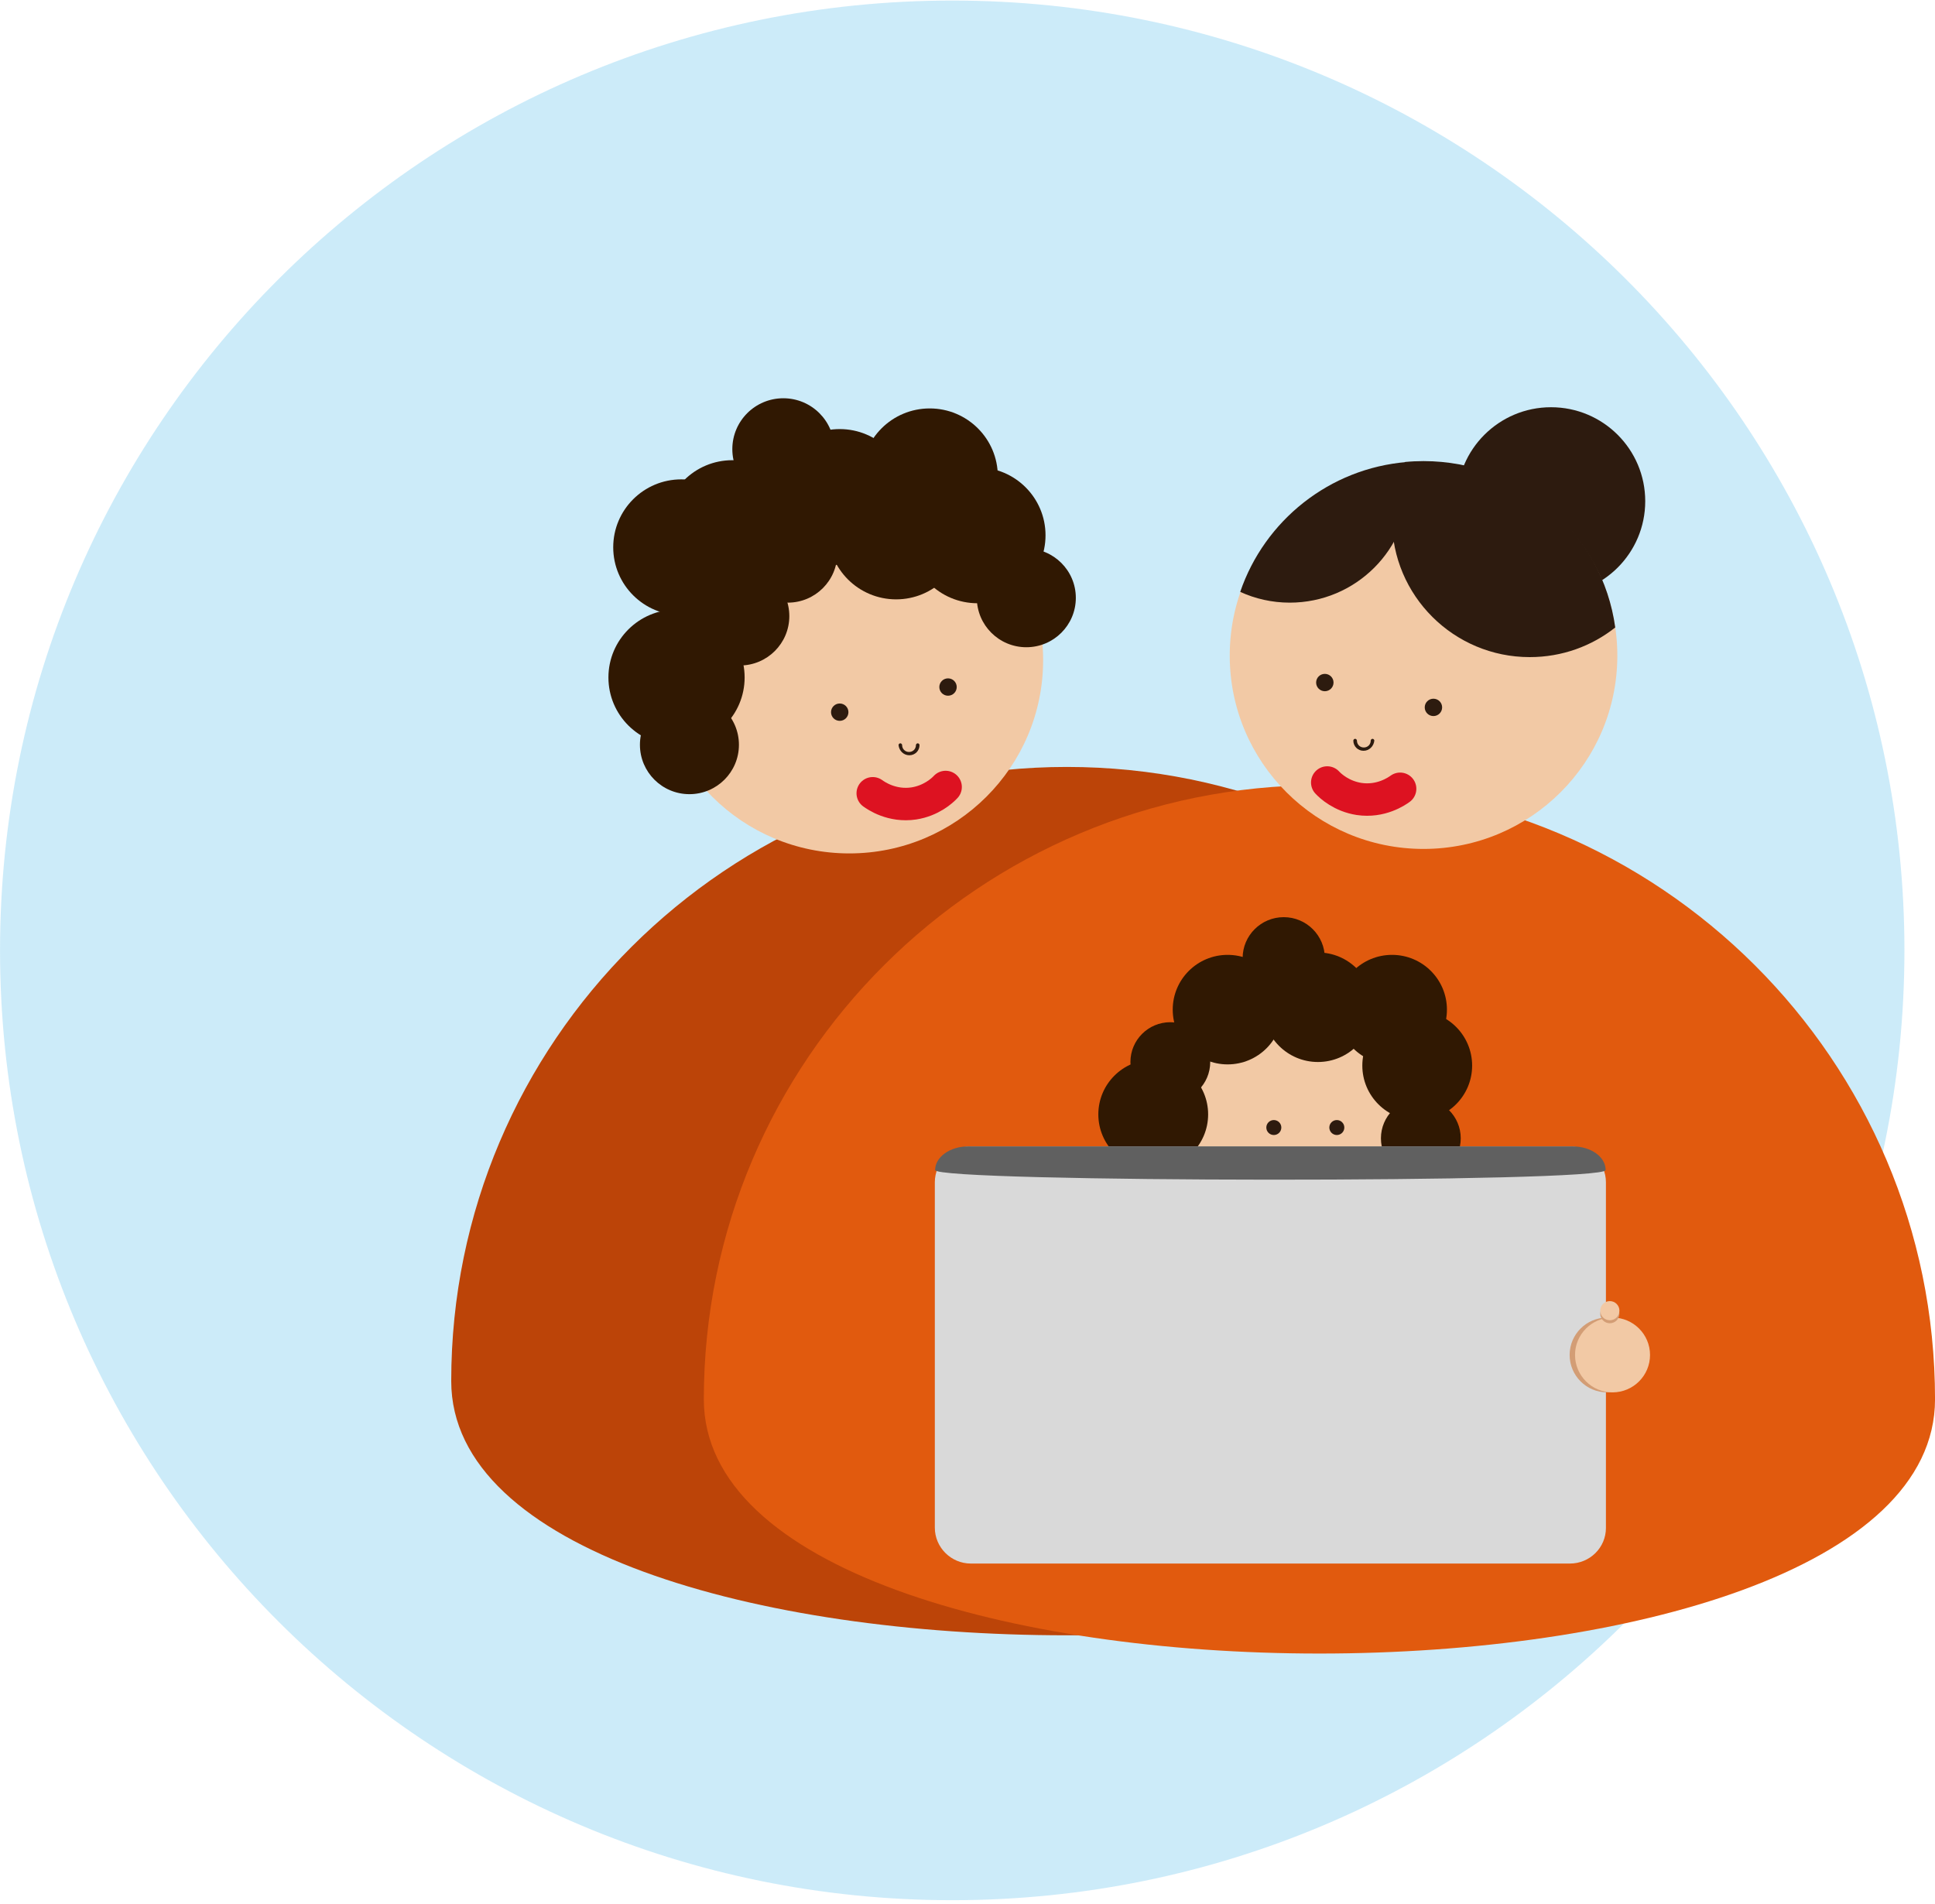 <svg width="250" height="246" viewBox="0 0 250 246" fill="none" xmlns="http://www.w3.org/2000/svg">
<g clip-path="url(#clip0_342_574)">
<path opacity="0.2" d="M123.027 245.509C190.971 245.509 246.05 190.566 246.05 122.79C246.05 55.015 190.971 0.071 123.027 0.071C55.083 0.071 0.004 55.015 0.004 122.79C0.004 190.566 55.083 245.509 123.027 245.509Z" fill="#009FE3"/>
<path d="M217.368 178.428C217.368 222.234 58.298 222.234 58.298 178.428C58.298 134.622 93.918 99.09 137.833 99.09C181.748 99.09 217.368 134.622 217.368 178.428Z" fill="#BC4408"/>
<path d="M250.004 180.786C250.004 224.592 90.934 224.592 90.934 180.786C90.934 136.98 126.554 101.448 170.469 101.448C214.384 101.448 250.004 136.98 250.004 180.786Z" fill="#E15A0E"/>
<path d="M200.391 76.896C207.113 76.896 212.562 71.461 212.562 64.756C212.562 58.051 207.113 52.615 200.391 52.615C193.67 52.615 188.221 58.051 188.221 64.756C188.221 71.461 193.67 76.896 200.391 76.896Z" fill="#2D1B0F"/>
<path d="M183.918 109.683C197.747 109.683 208.957 98.501 208.957 84.707C208.957 70.912 197.747 59.73 183.918 59.73C170.09 59.73 158.88 70.912 158.88 84.707C158.88 98.501 170.09 109.683 183.918 109.683Z" fill="#F2C9A5"/>
<path d="M160.236 76.471C162.174 77.36 164.345 77.863 166.632 77.863C175.159 77.863 182.058 70.981 182.058 62.475C182.058 61.508 181.98 60.58 181.787 59.691C171.748 60.503 163.376 67.269 160.236 76.471Z" fill="#2D1B0F"/>
<path d="M183.918 59.575C183.105 59.575 182.291 59.614 181.515 59.691C180.469 61.972 179.849 64.485 179.849 67.153C179.849 76.974 187.833 84.9 197.639 84.9C201.825 84.9 205.663 83.469 208.686 81.072C207.019 68.932 196.554 59.575 183.918 59.575Z" fill="#2D1B0F"/>
<path d="M171.167 89.308C171.787 89.308 172.291 88.805 172.291 88.186C172.291 87.567 171.787 87.065 171.167 87.065C170.546 87.065 170.042 87.567 170.042 88.186C170.042 88.805 170.546 89.308 171.167 89.308Z" fill="#2D1B0F"/>
<path d="M185.198 92.517C185.818 92.517 186.322 92.015 186.322 91.395C186.322 90.776 185.818 90.274 185.198 90.274C184.577 90.274 184.073 90.776 184.073 91.395C184.073 92.015 184.577 92.517 185.198 92.517Z" fill="#2D1B0F"/>
<path d="M176.167 97.002C175.43 97.002 174.849 96.422 174.849 95.687C174.849 95.571 174.965 95.455 175.081 95.455C175.198 95.455 175.314 95.571 175.314 95.687C175.314 96.19 175.701 96.576 176.205 96.576C176.709 96.576 177.097 96.19 177.097 95.687C177.097 95.571 177.213 95.455 177.329 95.455C177.446 95.455 177.562 95.571 177.562 95.687C177.484 96.422 176.903 97.002 176.167 97.002Z" fill="#2D1B0F"/>
<path d="M171.477 101.1C171.903 101.564 173.337 102.879 175.585 103.226C178.415 103.652 180.469 102.221 180.895 101.912" stroke="#DD1221" stroke-width="4.191" stroke-miterlimit="10" stroke-linecap="round"/>
<path d="M109.732 110.263C123.561 110.263 134.771 99.081 134.771 85.287C134.771 71.492 123.561 60.31 109.732 60.31C95.904 60.31 84.694 71.492 84.694 85.287C84.694 99.081 95.904 110.263 109.732 110.263Z" fill="#F2C9A5"/>
<path d="M122.484 89.888C123.105 89.888 123.608 89.385 123.608 88.766C123.608 88.147 123.105 87.645 122.484 87.645C121.864 87.645 121.36 88.147 121.36 88.766C121.36 89.385 121.864 89.888 122.484 89.888Z" fill="#2D1B0F"/>
<path d="M108.492 93.135C109.113 93.135 109.616 92.633 109.616 92.014C109.616 91.395 109.113 90.893 108.492 90.893C107.871 90.893 107.368 91.395 107.368 92.014C107.368 92.633 107.871 93.135 108.492 93.135Z" fill="#2D1B0F"/>
<path d="M117.484 97.582C118.221 97.582 118.802 97.002 118.802 96.267C118.802 96.151 118.686 96.035 118.57 96.035C118.453 96.035 118.337 96.151 118.337 96.267C118.337 96.77 117.949 97.156 117.446 97.156C116.942 97.156 116.554 96.77 116.554 96.267C116.554 96.151 116.438 96.035 116.322 96.035C116.205 96.035 116.089 96.151 116.089 96.267C116.167 97.002 116.748 97.582 117.484 97.582Z" fill="#2D1B0F"/>
<path d="M122.174 101.68C121.748 102.144 120.314 103.458 118.066 103.806C115.236 104.232 113.182 102.801 112.756 102.492" stroke="#DD1221" stroke-width="4.191" stroke-miterlimit="10" stroke-linecap="round"/>
<path d="M126.283 77.94C131.142 77.94 135.081 74.011 135.081 69.164C135.081 64.316 131.142 60.387 126.283 60.387C121.424 60.387 117.484 64.316 117.484 69.164C117.484 74.011 121.424 77.94 126.283 77.94Z" fill="#301802"/>
<path d="M87.407 96.306C92.266 96.306 96.205 92.376 96.205 87.529C96.205 82.682 92.266 78.752 87.407 78.752C82.548 78.752 78.608 82.682 78.608 87.529C78.608 92.376 82.548 96.306 87.407 96.306Z" fill="#301802"/>
<path d="M89.073 102.608C92.606 102.608 95.469 99.752 95.469 96.228C95.469 92.705 92.606 89.849 89.073 89.849C85.541 89.849 82.678 92.705 82.678 96.228C82.678 99.752 85.541 102.608 89.073 102.608Z" fill="#301802"/>
<path d="M95.585 85.983C99.117 85.983 101.98 83.126 101.98 79.603C101.98 76.08 99.117 73.223 95.585 73.223C92.053 73.223 89.19 76.08 89.19 79.603C89.19 83.126 92.053 85.983 95.585 85.983Z" fill="#301802"/>
<path d="M101.787 77.863C105.319 77.863 108.182 75.007 108.182 71.484C108.182 67.96 105.319 65.104 101.787 65.104C98.255 65.104 95.391 67.96 95.391 71.484C95.391 75.007 98.255 77.863 101.787 77.863Z" fill="#301802"/>
<path d="M132.601 83.624C136.133 83.624 138.996 80.768 138.996 77.244C138.996 73.721 136.133 70.865 132.601 70.865C129.069 70.865 126.205 73.721 126.205 77.244C126.205 80.768 129.069 83.624 132.601 83.624Z" fill="#301802"/>
<path d="M94.616 77.012C99.475 77.012 103.415 73.083 103.415 68.236C103.415 63.389 99.475 59.459 94.616 59.459C89.757 59.459 85.818 63.389 85.818 68.236C85.818 73.083 89.757 77.012 94.616 77.012Z" fill="#301802"/>
<path d="M115.779 77.438C120.638 77.438 124.577 73.508 124.577 68.661C124.577 63.814 120.638 59.884 115.779 59.884C110.92 59.884 106.98 63.814 106.98 68.661C106.98 73.508 110.92 77.438 115.779 77.438Z" fill="#301802"/>
<path d="M101.205 64.601C104.844 64.601 107.794 61.659 107.794 58.029C107.794 54.398 104.844 51.456 101.205 51.456C97.566 51.456 94.616 54.398 94.616 58.029C94.616 61.659 97.566 64.601 101.205 64.601Z" fill="#301802"/>
<path d="M108.492 72.991C113.351 72.991 117.291 69.062 117.291 64.215C117.291 59.367 113.351 55.438 108.492 55.438C103.633 55.438 99.694 59.367 99.694 64.215C99.694 69.062 103.633 72.991 108.492 72.991Z" fill="#301802"/>
<path d="M88.027 79.487C92.886 79.487 96.825 75.558 96.825 70.71C96.825 65.863 92.886 61.934 88.027 61.934C83.168 61.934 79.228 65.863 79.228 70.71C79.228 75.558 83.168 79.487 88.027 79.487Z" fill="#301802"/>
<path d="M120.12 70.324C124.979 70.324 128.918 66.394 128.918 61.547C128.918 56.7 124.979 52.77 120.12 52.77C115.261 52.77 111.322 56.7 111.322 61.547C111.322 66.394 115.261 70.324 120.12 70.324Z" fill="#301802"/>
<path d="M166.593 158.361C158.415 158.361 151.748 151.711 151.748 143.553C151.748 135.395 158.415 128.745 166.593 128.745C174.771 128.745 181.438 135.395 181.438 143.553C181.438 151.711 174.771 158.361 166.593 158.361Z" fill="#F2C9A5"/>
<path d="M166.593 128.783C174.771 128.783 181.399 135.395 181.399 143.553C181.399 151.711 174.771 158.322 166.593 158.322C158.415 158.322 151.787 151.711 151.787 143.553C151.787 135.395 158.415 128.783 166.593 128.783ZM166.593 128.667C158.337 128.667 151.67 135.317 151.67 143.553C151.67 151.788 158.337 158.438 166.593 158.438C174.849 158.438 181.515 151.788 181.515 143.553C181.515 135.317 174.81 128.667 166.593 128.667Z" fill="black"/>
<path d="M183.104 144.751C187.022 144.751 190.198 141.584 190.198 137.676C190.198 133.768 187.022 130.601 183.104 130.601C179.187 130.601 176.011 133.768 176.011 137.676C176.011 141.584 179.187 144.751 183.104 144.751Z" fill="#301802"/>
<path d="M148.996 151.054C152.913 151.054 156.089 147.886 156.089 143.978C156.089 140.071 152.913 136.903 148.996 136.903C145.079 136.903 141.903 140.071 141.903 143.978C141.903 147.886 145.079 151.054 148.996 151.054Z" fill="#301802"/>
<path d="M164.577 146.646C165.113 146.646 165.546 146.213 165.546 145.679C165.546 145.146 165.113 144.713 164.577 144.713C164.042 144.713 163.608 145.146 163.608 145.679C163.608 146.213 164.042 146.646 164.577 146.646Z" fill="#2D1B0F"/>
<path d="M172.717 146.646C173.252 146.646 173.686 146.213 173.686 145.679C173.686 145.146 173.252 144.713 172.717 144.713C172.182 144.713 171.748 145.146 171.748 145.679C171.748 146.213 172.182 146.646 172.717 146.646Z" fill="#2D1B0F"/>
<path d="M151.205 142.354C154.052 142.354 156.36 140.052 156.36 137.212C156.36 134.372 154.052 132.07 151.205 132.07C148.358 132.07 146.05 134.372 146.05 137.212C146.05 140.052 148.358 142.354 151.205 142.354Z" fill="#301802"/>
<path d="M183.57 152.214C186.417 152.214 188.725 149.911 188.725 147.071C188.725 144.231 186.417 141.929 183.57 141.929C180.723 141.929 178.415 144.231 178.415 147.071C178.415 149.911 180.723 152.214 183.57 152.214Z" fill="#301802"/>
<path d="M158.608 137.521C162.526 137.521 165.701 134.354 165.701 130.446C165.701 126.538 162.526 123.37 158.608 123.37C154.691 123.37 151.515 126.538 151.515 130.446C151.515 134.354 154.691 137.521 158.608 137.521Z" fill="#301802"/>
<path d="M165.856 129.093C168.789 129.093 171.167 126.721 171.167 123.796C171.167 120.87 168.789 118.499 165.856 118.499C162.924 118.499 160.546 120.87 160.546 123.796C160.546 126.721 162.924 129.093 165.856 129.093Z" fill="#301802"/>
<path d="M170.275 137.212C174.192 137.212 177.368 134.044 177.368 130.137C177.368 126.229 174.192 123.061 170.275 123.061C166.358 123.061 163.182 126.229 163.182 130.137C163.182 134.044 166.358 137.212 170.275 137.212Z" fill="#301802"/>
<path d="M179.849 137.521C183.766 137.521 186.942 134.354 186.942 130.446C186.942 126.538 183.766 123.37 179.849 123.37C175.931 123.37 172.756 126.538 172.756 130.446C172.756 134.354 175.931 137.521 179.849 137.521Z" fill="#301802"/>
<path d="M202.833 202.013H125.43C122.872 202.013 120.779 199.925 120.779 197.373V152.755C120.779 150.203 122.872 148.115 125.43 148.115H202.833C205.391 148.115 207.484 150.203 207.484 152.755V197.412C207.484 199.963 205.391 202.013 202.833 202.013Z" fill="#D9D9D9"/>
<path d="M120.818 151.17C120.818 149.507 122.717 148.115 125.081 148.115H203.182C205.546 148.115 207.446 149.468 207.446 151.17C207.484 152.871 120.818 152.793 120.818 151.17Z" fill="#606060"/>
<path d="M207.639 179.897C210.315 179.897 212.484 177.733 212.484 175.064C212.484 172.395 210.315 170.231 207.639 170.231C204.964 170.231 202.794 172.395 202.794 175.064C202.794 177.733 204.964 179.897 207.639 179.897Z" fill="#D39D75"/>
<path d="M208.337 179.897C211.013 179.897 213.182 177.733 213.182 175.064C213.182 172.395 211.013 170.231 208.337 170.231C205.661 170.231 203.492 172.395 203.492 175.064C203.492 177.733 205.661 179.897 208.337 179.897Z" fill="#F2C9A5"/>
<path d="M207.988 170.966C208.673 170.966 209.229 170.412 209.229 169.728C209.229 169.045 208.673 168.491 207.988 168.491C207.303 168.491 206.748 169.045 206.748 169.728C206.748 170.412 207.303 170.966 207.988 170.966Z" fill="#D39D75"/>
<path d="M207.988 170.579C208.673 170.579 209.229 170.025 209.229 169.342C209.229 168.658 208.673 168.104 207.988 168.104C207.303 168.104 206.748 168.658 206.748 169.342C206.748 170.025 207.303 170.579 207.988 170.579Z" fill="#F2C9A5"/>
</g>
<defs>
<clipPath id="clip0_342_574">
<rect width="250" height="245.438" fill="white" transform="translate(0 0.071)"/>
</clipPath>
</defs>
</svg>

